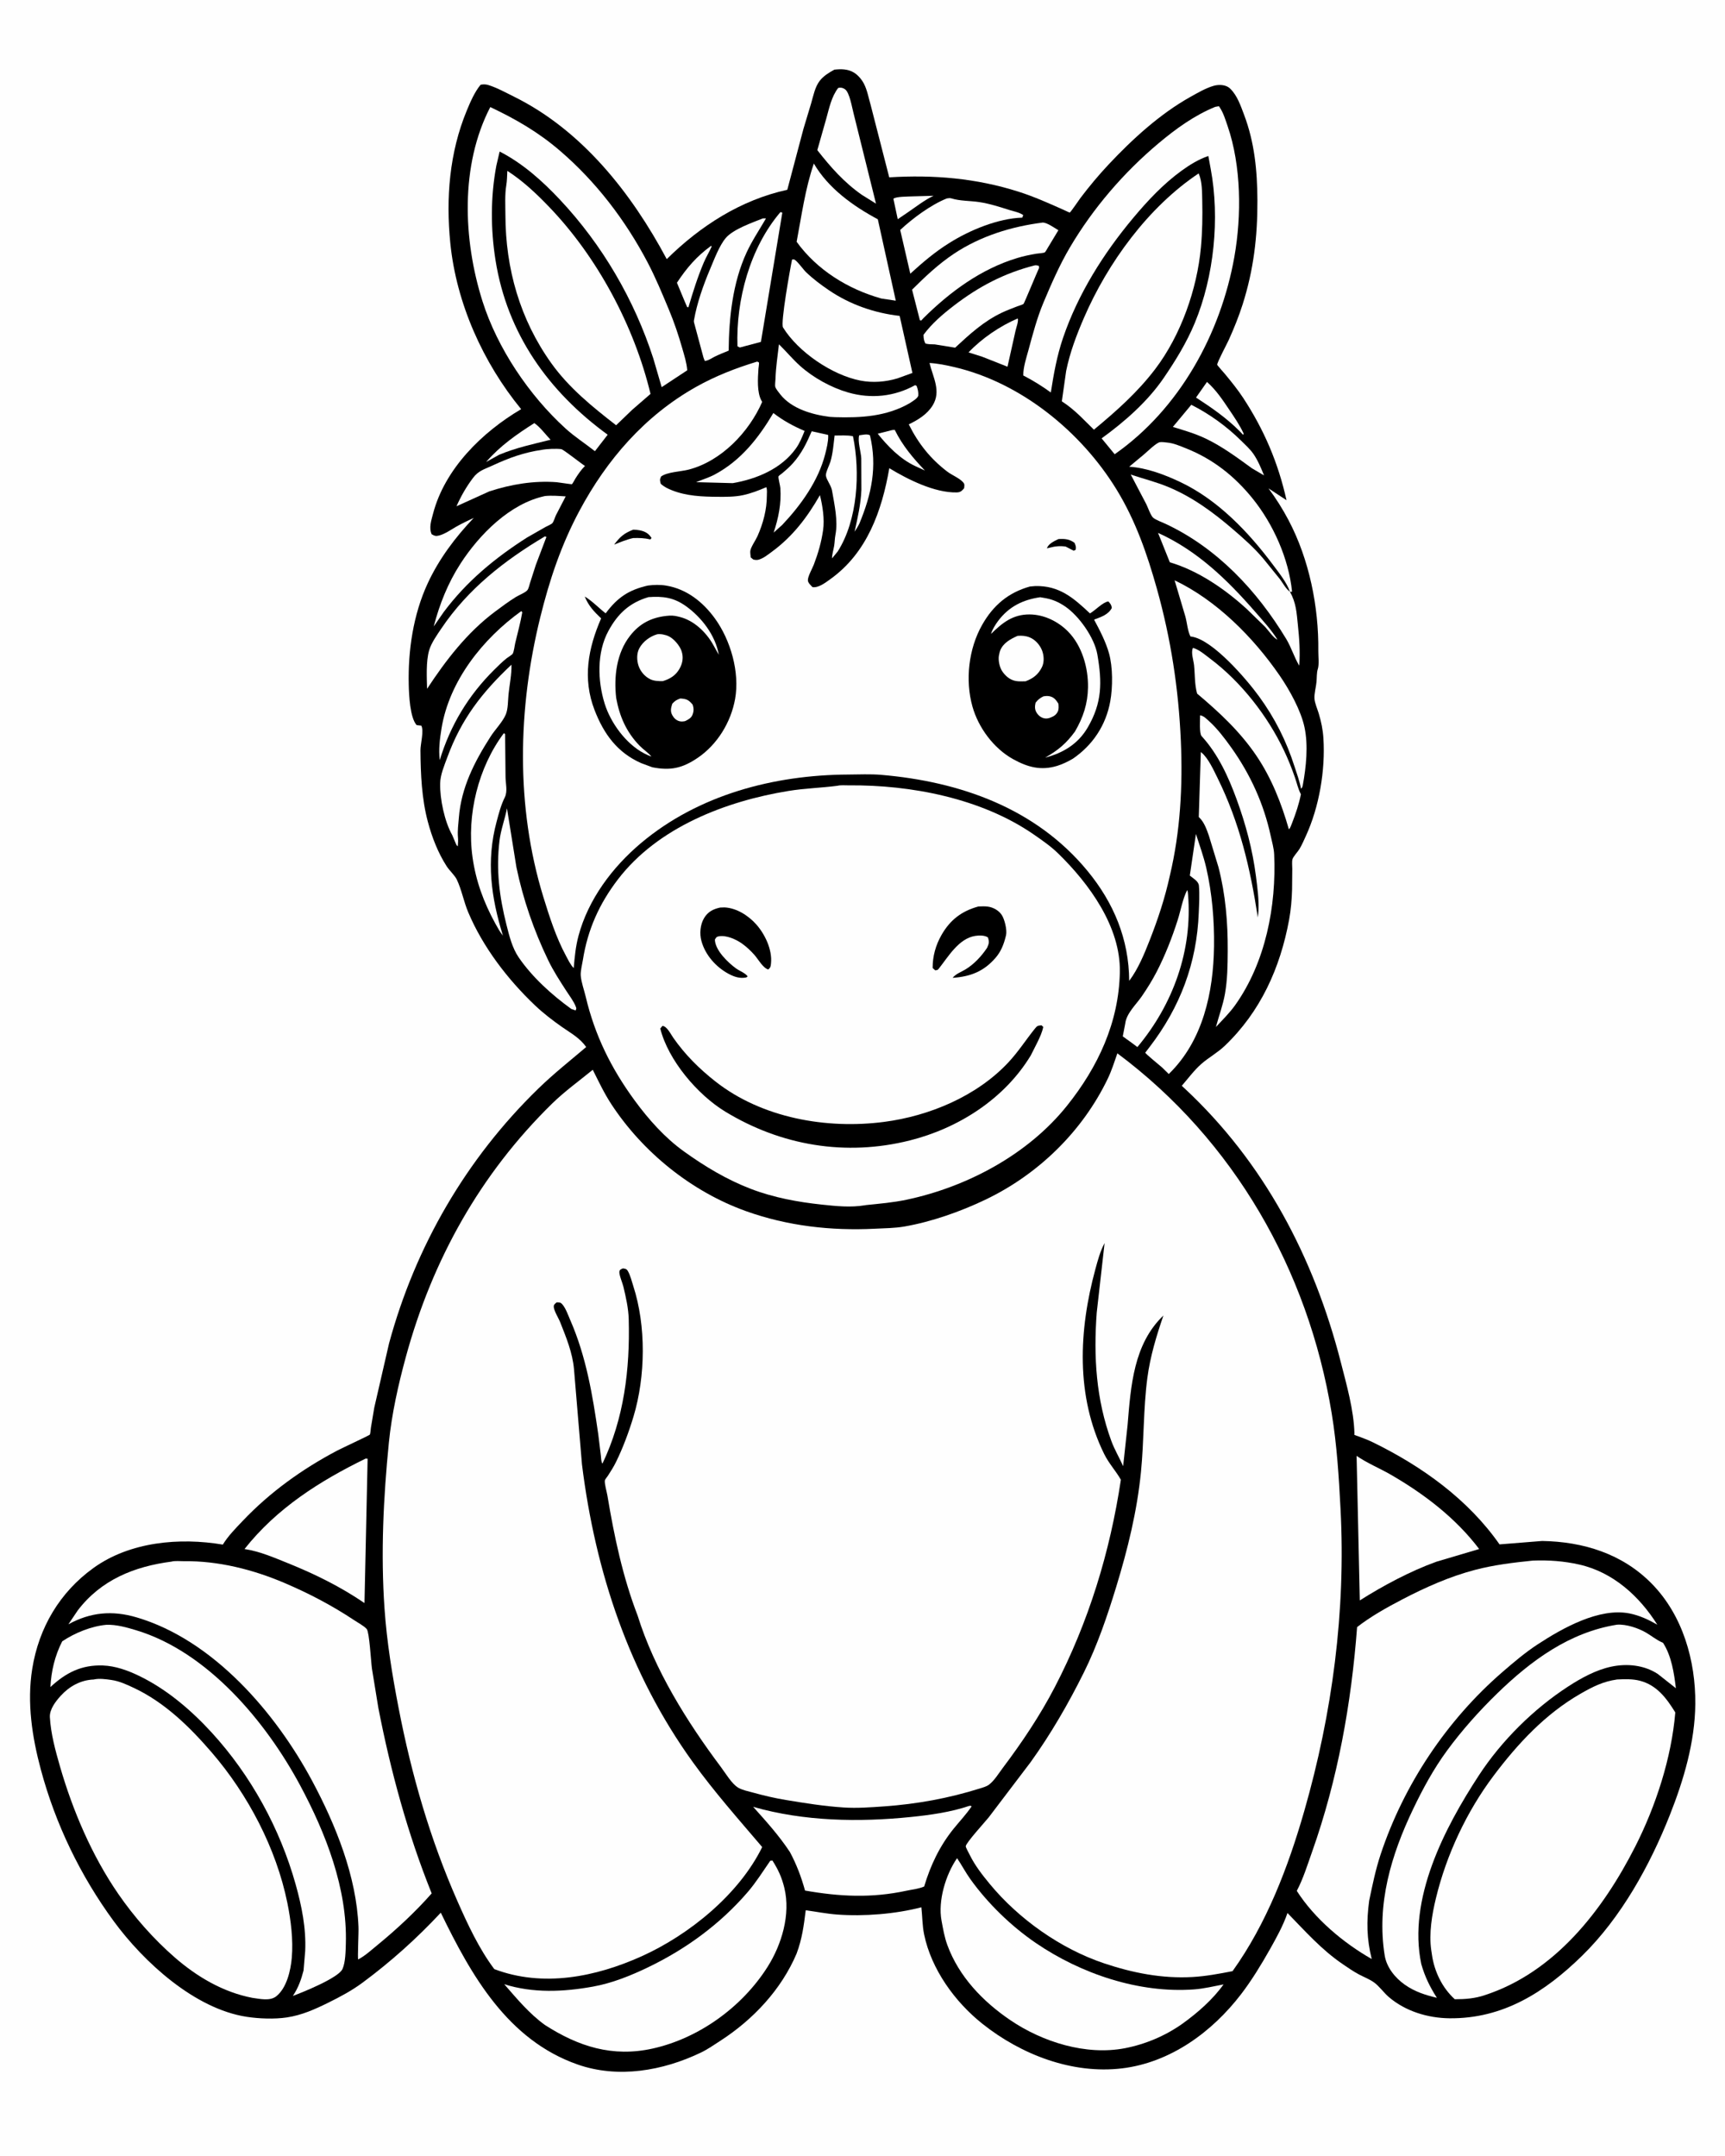 <svg version="1.1" xmlns="http://www.w3.org/2000/svg" style="display: block;" viewBox="0 0 1638 2048" width="1024" height="1280">
<path transform="translate(0,0)" fill="rgb(254,254,254)" d="M -0 -0 L 1638 0 L 1638 2048 L -0 2048 L -0 -0 z"/>
<path transform="translate(0,0)" fill="rgb(0,0,0)" d="M 792.273 66.159 C 798.775 65.464 805.234 65.459 811 69.026 C 814.915 71.447 818.469 75.754 820.535 79.874 C 823.515 85.812 824.818 93.103 826.688 99.485 L 844.396 168.453 C 886.455 165.877 926.891 169.255 967.188 182.078 C 981.805 186.729 995.87 193.036 1009.86 199.266 C 1010.45 199.53 1015.59 201.992 1015.82 201.928 C 1016.67 201.692 1024.87 189.576 1026.01 188.063 C 1034.36 177.034 1043.27 166.349 1052.73 156.266 C 1075.34 132.176 1101.6 108.125 1130.6 91.95 C 1137.31 88.207 1145.08 83.663 1152.5 81.529 C 1156.82 80.287 1162.58 80.301 1166.49 82.822 C 1167.19 83.278 1167.76 83.763 1168.37 84.353 C 1175.01 90.867 1178.2 100.516 1181.42 109.002 C 1191.4 135.371 1193.96 162.351 1194.08 190.299 C 1194.22 224.72 1190.52 256.199 1180.06 289.131 C 1176.41 300.605 1171.79 312.027 1166.83 322.998 C 1165.11 326.818 1155.81 344.131 1155.9 346.457 C 1155.92 347.02 1162.41 354.235 1163.24 355.243 C 1169.26 362.544 1175.37 370.044 1180.56 377.959 C 1200.5 408.401 1213.84 439.693 1221.72 475.152 L 1204.62 463.921 C 1211.88 473.688 1218 483.394 1223.68 494.168 C 1243.37 531.505 1252.4 576.527 1251.93 618.559 C 1251.88 623.137 1252.84 631.29 1251.45 635.501 C 1250.29 639.001 1250.56 643.886 1250.22 647.658 C 1249.77 652.714 1247.97 658.677 1248.28 663.635 C 1248.56 667.905 1251.1 673.648 1252.37 677.849 C 1254.72 685.687 1256.26 693.162 1256.77 701.34 C 1258.69 731.734 1252.8 766.54 1240.03 794.28 C 1238.15 798.379 1236.35 802.638 1234.01 806.5 C 1232.37 809.204 1228.12 813.628 1227.38 816.232 C 1226.71 818.598 1227.2 822.745 1227.19 825.256 L 1227 845 C 1226.74 854.526 1225.91 864.353 1224.18 873.719 C 1215.74 919.475 1197.04 961.033 1163.05 993.46 C 1156.09 1000.1 1147.95 1004.41 1140.89 1010.58 C 1134.18 1016.43 1128.1 1024.64 1122.25 1031.41 L 1124.75 1033.73 C 1200.41 1104.13 1247.83 1194.52 1273.3 1293.99 C 1278.78 1315.39 1285.67 1339.54 1286.23 1361.6 C 1286.25 1362.08 1285.97 1362.65 1286.26 1363.02 C 1286.36 1363.16 1289.43 1364.19 1289.84 1364.34 C 1294.56 1366.11 1299.29 1367.86 1303.81 1370.08 C 1350.37 1392.86 1394.11 1424.18 1424.05 1467.02 L 1464.5 1463.79 C 1503.61 1464.42 1540.79 1475.92 1568.72 1504.44 C 1598.11 1534.45 1610.36 1577.53 1609.99 1618.68 C 1609.67 1654.74 1598.98 1690.88 1585.78 1724.18 C 1566.89 1771.89 1539.63 1821.34 1502.65 1857.6 C 1467.19 1892.36 1427.39 1917.79 1376.37 1917.18 C 1355.89 1916.94 1334.66 1910.52 1318.87 1896.98 C 1313.95 1892.76 1309.95 1886.75 1304.74 1883.04 C 1300.46 1879.99 1295.07 1877.96 1290.43 1875.48 C 1285.14 1872.66 1280.13 1869.16 1275.18 1865.8 C 1254.97 1852.07 1239.53 1834.52 1222.65 1817.18 C 1218.55 1829.09 1212.21 1840.56 1206.04 1851.51 C 1197.86 1866.02 1188.74 1881.03 1178.6 1894.27 C 1151.05 1930.25 1111.46 1959.2 1065.61 1964.75 C 1018.2 1970.48 969.735 1951.7 933.007 1922.51 C 906.711 1901.6 884.353 1870.66 877.514 1837.47 C 875.775 1829.03 875.871 1820.31 874.916 1811.75 C 850.122 1818.2 820.391 1820.52 794.884 1818.64 C 785.026 1817.91 774.901 1815.92 765.082 1814.56 C 763.22 1829.32 761.669 1841.62 756.409 1855.73 C 741.857 1890.01 715.124 1918.39 684.197 1938.42 C 678.11 1942.36 671.934 1946.69 665.38 1949.83 C 629.309 1967.1 586.863 1974.55 548.406 1961.08 C 481.963 1937.81 447.382 1876.47 418.461 1816.87 C 395.661 1841.34 371.134 1863.34 344.242 1883.28 C 334.076 1890.82 323.066 1896.71 311.749 1902.3 C 298.989 1908.6 286.468 1914.25 272.266 1916.37 C 260.451 1918.14 245.917 1917.58 234.119 1915.79 C 184.726 1908.26 136.225 1863.74 107.744 1824.85 C 76.135 1781.68 52.565 1732.89 38.671 1681.23 C 30.29 1650.07 25.265 1617.42 30.429 1585.17 C 36.671 1546.18 56.533 1512.49 88.619 1489.4 C 123.347 1464.41 170.398 1460.34 211.454 1467.22 C 216.396 1459.05 223.734 1451.66 230.276 1444.76 C 256.244 1417.38 286.921 1395.4 320.235 1377.84 C 323.898 1375.91 350.694 1363.42 351.041 1362.78 C 351.699 1361.55 351.843 1357.69 352.084 1356.18 L 355.292 1337.08 L 369.342 1276.01 C 394.332 1183.91 442.682 1100.56 511.1 1034.06 C 525.53 1020.03 541.238 1007.57 556.572 994.578 C 550.329 985.782 542.206 981.584 533.558 975.523 C 524.887 969.446 515.834 962.502 508.154 955.215 C 482.077 930.47 458.493 899.744 444.479 866.484 C 440.3 856.564 438.245 845.102 433.702 835.594 C 431.675 831.352 426.742 827.066 424.048 822.874 C 415.821 810.075 410.113 795.368 406.192 780.681 C 400.327 758.714 399.322 735.412 399.149 712.753 C 399.102 706.684 402.674 694.095 399.932 689.287 L 395.5 688.784 C 389.164 681.641 388.249 660.055 388.025 650.564 C 387.254 617.955 392.267 583.811 406.083 554 C 416.782 530.913 432.318 510.276 449.783 491.934 C 444.145 494.605 438.459 497.237 433.05 500.351 C 428.01 503.253 422.542 507.188 416.909 508.675 C 413.737 509.513 412.555 509.034 409.81 507.5 C 407.018 501.388 409.447 494.361 411.1 488 C 422.21 445.243 457.926 410.342 494.795 388.668 C 458.525 344.445 433.228 288.036 427.497 230.918 C 423.217 188.269 426.652 144.833 443.137 105.029 C 446.581 96.714 450.555 87.45 456.275 80.5 C 458.825 80.011 461.09 79.996 463.604 80.769 C 471.757 83.276 480.317 88.021 488 91.82 C 552.793 123.86 599.704 183.645 633.067 246.142 C 664.977 214.677 703.325 189.938 747.57 180.286 L 762.895 122.5 L 770.239 98.095 C 772.22 91.189 773.935 82.332 778.471 76.647 C 782.223 71.944 787.09 69.035 792.273 66.159 z"/>
<path transform="translate(0,0)" fill="rgb(254,254,254)" d="M 866.478 186.544 L 886.556 185.978 C 877.876 189.945 869.515 196.681 861.559 202.043 L 852.473 208.218 L 848.349 188.843 C 850.541 186.584 862.805 186.754 866.478 186.544 z"/>
<path transform="translate(0,0)" fill="rgb(254,254,254)" d="M 847.321 408.5 L 849.628 408.359 C 857.124 423.501 866.815 434.855 878.297 447.004 L 868.635 442.517 C 854.568 435.829 843.061 423.959 833.447 411.985 L 847.321 408.5 z"/>
<path transform="translate(0,0)" fill="rgb(254,254,254)" d="M 1146.2 362.798 C 1154.75 370.375 1160.94 379.656 1167.27 389.078 C 1172.15 396.347 1177.45 404.007 1181.06 412 L 1180.5 413.034 L 1177.36 409.735 C 1164.88 397.144 1150.6 387.243 1135.78 377.644 L 1146.2 362.798 z"/>
<path transform="translate(0,0)" fill="rgb(254,254,254)" d="M 507.307 401.897 C 512.82 405.714 518.041 412.79 522.726 417.738 C 505.859 421.906 490.036 425.259 473.886 431.98 L 461.49 438.862 C 474.968 423.415 490.179 412.811 507.307 401.897 z"/>
<path transform="translate(0,0)" fill="rgb(254,254,254)" d="M 675.219 233.5 L 675.702 234.225 C 673.419 239.414 670.423 244.225 668.211 249.46 C 662.353 263.32 657.927 277.418 653.683 291.837 L 652.5 291.775 L 649.681 285.253 L 642.75 268.569 C 652.104 254.417 661.427 243.514 675.219 233.5 z"/>
<path transform="translate(0,0)" fill="rgb(254,254,254)" d="M 815.861 413.5 C 819.048 413.161 823.313 411.888 826.073 413.5 C 833.196 443.227 827.568 469.524 816.115 497.165 C 814.852 499.958 813.122 502.498 811.485 505.084 C 814.371 491.983 817.411 478.82 817.942 465.364 L 817.835 435.439 C 817.515 429.064 814.23 419.31 815.861 413.5 z"/>
<path transform="translate(0,0)" fill="rgb(254,254,254)" d="M 966.478 302.5 C 967.301 305.079 965.084 311.043 964.412 313.906 L 956.715 348.357 L 932.723 338.872 L 919.707 334.748 C 932.214 321.53 949.705 309.591 966.478 302.5 z"/>
<path transform="translate(0,0)" fill="rgb(254,254,254)" d="M 1099.7 506.194 C 1136.8 522.972 1164.99 550.254 1191.5 580.634 C 1198.92 589.147 1207.04 597.911 1213.06 607.5 C 1209.86 606.686 1203.95 598.169 1201.45 595.506 L 1183.97 578.5 C 1163.34 559.618 1137.81 542.055 1110.9 534.129 L 1099.7 506.194 z"/>
<path transform="translate(0,0)" fill="rgb(254,254,254)" d="M 1131.3 384.494 C 1148.63 393.292 1164.88 404.992 1178.66 418.649 C 1182.54 422.494 1187.1 426.597 1190.21 431.07 C 1194.48 437.211 1197.58 444.685 1200.38 451.595 L 1188.93 444.877 C 1174.79 434.612 1160.75 424.149 1144.92 416.59 C 1134.96 411.834 1124.3 408.748 1113.76 405.548 L 1131.3 384.494 z"/>
<path transform="translate(0,0)" fill="rgb(254,254,254)" d="M 770.754 409.67 L 786.346 413.137 L 786.416 414.027 C 786.539 419.638 784.905 426.094 783.526 431.5 C 777.079 456.757 760.533 479.806 742.822 498.541 L 734.628 505.915 C 739.225 491.904 742.013 478.351 740.97 463.5 C 740.816 461.313 738.742 453.648 739.222 452.485 C 739.478 451.862 742.153 450.056 742.811 449.502 C 746.322 446.548 749.728 443.567 752.8 440.146 C 761.085 430.92 765.924 420.913 770.754 409.67 z"/>
<path transform="translate(0,0)" fill="rgb(254,254,254)" d="M 792.499 413.718 C 798.002 413.778 804.637 413.176 809.956 414.386 C 817.014 448.597 814.451 493.989 795.458 523.856 L 790.053 530.405 C 790.054 526.627 791.423 522.343 792.066 518.554 C 792.657 515.074 792.625 511.451 793.295 508.02 C 795.897 494.688 792.314 479.19 790.059 466 C 789.192 460.925 784.765 455.956 784.234 451.78 C 783.873 448.953 787.646 441.547 788.53 438.559 C 790.874 430.642 791.509 421.908 792.499 413.718 z"/>
<path transform="translate(0,0)" fill="rgb(254,254,254)" d="M 741.034 201.5 C 741.965 201.628 741.346 201.511 742.84 202.047 L 722.517 324.75 L 702.5 330.097 L 700.245 328.962 C 698.737 284.95 712.092 235.42 741.034 201.5 z"/>
<path transform="translate(0,0)" fill="rgb(254,254,254)" d="M 494.91 580.5 L 495.852 581.625 C 494.191 591.386 491.462 601.11 489.184 610.75 C 488.545 613.455 488.047 618.665 486.765 620.981 C 486.189 622.02 482.261 624.316 481.156 625.196 C 476.927 628.562 473.101 632.363 469.266 636.163 C 444.677 660.523 427.533 688.954 417.47 722.027 C 416.257 711.848 417.524 701.99 419.152 691.967 C 426.498 646.751 458.388 606.718 494.91 580.5 z"/>
<path transform="translate(0,0)" fill="rgb(254,254,254)" d="M 734.336 392.336 C 743.466 399.465 753.401 404.806 764.001 409.365 C 761.684 415.139 759.423 420.837 755.792 425.931 C 742.01 445.266 718.568 455.004 695.796 458.948 L 660.936 458.011 C 666.863 455.564 673.07 453.728 678.725 450.699 C 703.565 437.392 720.265 416.047 734.336 392.336 z"/>
<path transform="translate(0,0)" fill="rgb(254,254,254)" d="M 1127.38 845.5 C 1128 846.617 1128.08 848.318 1128.19 849.582 C 1132.65 902.671 1113.94 954.191 1080.08 994.617 L 1074.47 990.411 L 1066.21 984.459 L 1068.56 972.239 C 1069.68 962.552 1078.92 954.208 1084.34 946.302 C 1089.37 938.96 1094.15 931.318 1098.24 923.415 C 1106.42 907.627 1113.01 890.745 1118.41 873.81 C 1121.31 864.687 1123.04 853.949 1127.38 845.5 z"/>
<path transform="translate(0,0)" fill="rgb(254,254,254)" d="M 514.413 427.314 C 518.935 426.4 528.3 425.999 532.835 426.638 C 535.004 426.944 551.591 440.254 555.418 442.614 C 551.768 446.277 549.078 450.174 546.338 454.523 C 545.668 455.585 543.698 459.498 542.941 459.974 C 542.679 460.139 530.002 458.158 528.448 458.043 C 506.656 456.437 485.26 460.042 464.566 466.757 L 433.368 480.906 C 437.705 471.154 442.548 462.697 448.925 454.155 C 454.276 446.987 459.642 445.902 467.454 442.265 C 483.019 435.019 497.32 429.813 514.413 427.314 z"/>
<path transform="translate(0,0)" fill="rgb(254,254,254)" d="M 795.952 83.5 C 798.395 82.978 800.187 83.305 802.307 84.738 C 806.783 87.765 809.02 102.169 810.554 107.822 L 831.826 193.462 L 818.265 185.003 C 801.405 173.178 788.71 158.743 776.084 142.627 L 784.616 112.559 C 787.335 102.78 789.593 91.647 795.952 83.5 z"/>
<path transform="translate(0,0)" fill="rgb(254,254,254)" d="M 478.324 696.5 L 479.539 697.292 L 479.963 738.192 C 480.055 744.298 482.047 751.805 479.268 757.375 C 475.613 764.7 473.615 772.547 471.5 780.417 C 461.448 817.824 466.237 852.318 477.473 888.762 C 474.51 885.176 472.387 881.042 470.107 877.004 C 459.18 856.982 451.785 836.973 448.596 814.274 C 442.946 774.056 453.984 729.042 478.324 696.5 z"/>
<path transform="translate(0,0)" fill="rgb(254,254,254)" d="M 982.378 252.133 C 983.934 251.829 984.932 252.099 986.449 252.5 L 986.717 254.5 C 984.894 258.333 972.519 288.266 971.974 288.671 C 970.75 289.58 967.591 290.365 966.076 290.961 C 961.063 292.932 955.986 294.814 951.122 297.135 C 933.998 305.308 920.743 317.516 906.978 330.275 L 887.645 327.138 C 884.621 327.069 881.656 327.126 878.719 326.311 C 877.205 323.373 877.035 321.28 876.957 318 C 885.093 307.075 895.253 298.425 905.995 290.179 C 929.518 272.124 953.601 259.489 982.378 252.133 z"/>
<path transform="translate(0,0)" fill="rgb(254,254,254)" d="M 517.479 471.176 C 524.013 470.535 530.571 471.127 537.105 471.527 L 527.815 489.418 C 526.974 491.193 525.68 495.613 524.446 496.923 C 523.222 498.222 519.504 499.689 517.857 500.614 L 500.452 510.565 C 469.961 529.943 442.855 552.405 421.183 581.469 L 411.734 595.076 C 417.346 573.753 425.181 553.922 437.206 535.344 C 455.174 507.583 484.222 478.229 517.479 471.176 z"/>
<path transform="translate(0,0)" fill="rgb(254,254,254)" d="M 899.088 188.5 C 900.613 188.313 901.968 187.987 903.453 188.462 C 911.314 190.976 921.641 190.7 929.989 191.976 C 939.96 193.5 949.182 196.553 958.771 199.555 C 962.912 200.851 968.167 201.794 971.66 204.31 L 970.744 206.736 C 947.762 207.425 920.621 218.692 901.419 230.838 C 887.997 239.157 876.043 249.359 864.399 259.968 L 854.81 218.435 C 866.822 207.269 883.844 194.613 899.088 188.5 z"/>
<path transform="translate(0,0)" fill="rgb(254,254,254)" d="M 481.327 767.838 L 490.273 823.674 C 496.633 854.338 506.864 883.907 520.447 912.086 C 525.445 922.455 531.423 931.525 537.63 941.18 C 540.678 945.92 544.681 951.021 546.706 956.283 C 547.416 958.128 547.285 958.051 546.5 959.86 L 542.457 958.438 C 523.927 945.044 505.625 928.559 492.587 909.647 C 486.355 900.607 483.52 889.107 480.857 878.56 C 474.04 851.557 470.877 826.315 474.231 798.5 C 475.462 788.287 479.373 778.019 481.327 767.838 z"/>
<path transform="translate(0,0)" fill="rgb(254,254,254)" d="M 739.639 327.053 C 746.508 333.753 752.653 341.232 759.811 347.644 C 772.283 358.817 789.334 368.224 805.428 372.841 C 827.136 379.069 849.265 376.76 869 365.864 L 870.36 366.5 C 871.625 369.905 872.203 372.36 871.963 376 C 870.763 378.921 866.55 381.105 863.999 382.899 C 841.888 395.684 817.693 396.988 792.951 396.277 L 788 396.002 C 771.31 393.883 751.706 388.359 740.869 374.577 C 739.574 372.929 736.729 369.455 736.168 367.499 C 735.682 365.807 736.313 361.776 736.365 359.888 C 736.669 348.861 738.421 338.013 739.639 327.053 z"/>
<path transform="translate(0,0)" fill="rgb(254,254,254)" d="M 724.233 207.5 C 725.319 207.379 726.248 207.429 727.334 207.5 C 721.126 218.171 714.017 228.765 708.86 239.957 C 695.664 268.592 692.155 301.931 691.882 333.069 C 687.455 334.9 682.925 336.665 678.629 338.788 C 675.724 340.224 672.444 342.675 669.167 342.847 L 667.95 339.616 L 659.393 307.816 C 659.056 306.61 658.692 305.62 658.913 304.339 C 661.76 287.84 667.897 270.572 674.393 255.25 C 678.138 246.417 683.02 233.287 689.12 226.087 C 696.243 217.679 714.182 211.575 724.233 207.5 z"/>
<path transform="translate(0,0)" fill="rgb(254,254,254)" d="M 485.574 631.397 C 485.891 640.392 483.708 650.487 482.801 659.5 C 482.213 665.351 482.458 673.422 480.151 678.815 C 477.156 685.817 469.972 693.089 465.756 699.675 C 450.374 723.702 437.852 748.06 435.601 776.935 C 435.138 782.873 434.248 789.038 434.749 795 C 435.014 798.161 434.913 800.738 434.608 803.885 C 433.372 802.801 433.608 803.249 432.991 801.918 L 429.326 793.27 C 422.036 780.435 417.545 758.943 417.845 744.241 C 418.016 735.901 421.774 727.243 424.636 719.434 C 438.016 682.922 457.571 657.816 485.574 631.397 z"/>
<path transform="translate(0,0)" fill="rgb(254,254,254)" d="M 517.404 509.5 L 518.789 510.047 L 508.714 536.621 L 503.162 553.909 C 502.578 555.781 501.866 559.332 500.573 560.745 C 498.333 563.195 492.921 565.16 490 566.959 C 483.117 571.197 476.346 576.24 469.857 581.096 C 443.532 600.798 423.316 627.066 405.439 654.306 C 405.155 643.466 404.356 628.261 407.373 617.832 C 409.433 610.712 414.969 603.006 419.085 596.883 C 444.174 559.552 479.015 532.265 517.404 509.5 z"/>
<path transform="translate(0,0)" fill="rgb(254,254,254)" d="M 990.421 211.386 C 994.926 211.781 1001.05 216.363 1005.06 218.681 L 994.776 235.73 C 994.233 236.556 992.847 239.286 992.128 239.726 C 990.969 240.437 985.876 240.701 984.229 240.978 C 978.077 242.009 971.978 243.274 966 245.083 C 931.539 255.511 902.084 277.188 876.832 302.253 L 874.772 304.5 L 873.5 304.209 L 866.08 275.174 C 878.454 262.822 891.13 250.867 905.73 241.119 C 930.977 224.26 960.48 215.136 990.421 211.386 z"/>
<path transform="translate(0,0)" fill="rgb(254,254,254)" d="M 1135.69 792.214 C 1139.08 802.783 1143.02 813.589 1145.5 824.38 C 1151.02 848.348 1153.25 874.423 1152.89 899 C 1152.25 942.698 1142.4 988.614 1109.9 1020.22 L 1103.43 1013.89 C 1101.43 1012.06 1087.77 1001.1 1087.58 999.914 C 1087.58 999.885 1091.32 995.033 1091.64 994.612 C 1120.7 956.718 1136.56 914.913 1138.38 867 C 1138.71 858.438 1139.28 849.832 1138.53 841.28 C 1138.16 837.09 1133.07 834.393 1129.88 831.714 L 1135.69 792.214 z"/>
<path transform="translate(0,0)" fill="rgb(254,254,254)" d="M 1132.83 615.5 L 1133.9 615.717 C 1139.29 617.556 1144.88 622.414 1149.42 625.828 C 1178.62 647.812 1203.73 679.994 1219.39 713.035 C 1223.3 721.287 1226.74 729.868 1229.72 738.5 C 1231.49 743.606 1232.58 748.774 1234.97 753.647 L 1235.4 754.476 C 1233.53 763.901 1230.53 772.748 1227.05 781.687 C 1226.37 783.205 1225.3 787.017 1223.94 787.714 C 1216.94 763.175 1207.53 739.197 1193.13 717.893 C 1177.59 694.892 1157.9 676.628 1136.82 658.862 C 1134.34 650.026 1134.85 641.043 1133.92 632 C 1133.42 627.182 1130.75 619.791 1132.83 615.5 z"/>
<path transform="translate(0,0)" fill="rgb(254,254,254)" d="M 1086.15 431.824 C 1089.33 429.184 1097.93 420.619 1101.5 420.023 C 1103.41 419.703 1106.47 420.204 1108.44 420.389 C 1114.52 420.96 1120.46 423.576 1126.1 425.813 C 1151.7 435.97 1172.14 452.079 1189.36 473.337 C 1209.14 497.754 1223.84 530.705 1226.99 562 C 1225.56 562.258 1226.23 562.274 1224.97 562.045 C 1221.84 553.187 1214.77 544.425 1209.19 536.927 C 1185.92 505.688 1156.7 474.933 1121 457.983 C 1106.1 450.908 1088.9 444.374 1072.3 443.349 L 1086.15 431.824 z"/>
<path transform="translate(0,0)" fill="rgb(254,254,254)" d="M 1115.43 551.234 C 1155.38 570.303 1190.29 605.49 1215.15 641.617 C 1224.48 655.164 1235.39 674.75 1238.82 690.873 C 1242.5 708.164 1240.38 728.623 1237.2 745.771 C 1236.79 747.566 1236.78 747.926 1235.5 749.21 C 1234.15 741.905 1231.59 735.13 1229.32 728.072 C 1221.53 703.749 1210.71 682.219 1195.61 661.482 C 1183.69 645.108 1151.61 607.61 1131.51 604.725 L 1130.5 604.596 C 1127.84 599.592 1127.23 591.347 1125.68 585.71 L 1115.43 551.234 z"/>
<path transform="translate(0,0)" fill="rgb(254,254,254)" d="M 1106.75 497.562 C 1103.42 495.982 1097.91 494.095 1095.14 491.849 C 1092.8 489.95 1090.03 481.958 1088.58 478.992 L 1073.8 450.811 C 1085.67 454.76 1098.24 457.902 1109.76 462.732 C 1132.5 472.269 1152.24 486.749 1170.82 502.753 C 1181.09 511.593 1190.94 520.297 1199.7 530.671 L 1215.52 550.195 C 1218.1 553.63 1221.35 559.761 1224.97 562.045 C 1230.86 572.712 1231.3 581.707 1232.51 593.5 C 1233.92 607.168 1234.77 618.543 1233.84 632.316 C 1228.96 624.341 1226.35 615.083 1221.48 607.003 C 1193.82 561.167 1155.76 520.469 1106.75 497.562 z"/>
<path transform="translate(0,0)" fill="rgb(254,254,254)" d="M 772.786 155.358 C 786.536 178.889 810.04 195.706 833.549 208.306 L 850.616 285.621 L 836.943 283.583 C 805.375 274.755 775.727 256.457 756.438 229.672 C 761.192 204.706 764.503 179.485 772.786 155.358 z"/>
<path transform="translate(0,0)" fill="rgb(254,254,254)" d="M 1288.29 1382.93 C 1298.41 1389.94 1310 1394.6 1320.66 1400.75 C 1352.37 1419.06 1382.47 1441.99 1404.71 1471.43 L 1364.06 1483.49 C 1339.35 1492.41 1313.51 1506.2 1291.33 1520.26 L 1288.29 1382.93 z"/>
<path transform="translate(0,0)" fill="rgb(254,254,254)" d="M 752.12 246.5 C 752.822 246.509 753.589 246.233 754.228 246.527 C 756.891 247.755 762.749 255.982 765.282 258.44 C 771.816 264.782 779.559 270.572 787.094 275.686 C 807.157 289.3 830.282 297.335 854.296 300.089 L 866.412 354.274 L 852.248 359.404 C 840.913 362.827 828.636 363.786 816.964 361.513 C 790.254 356.31 758 334.513 743.504 311.035 C 741.017 307.007 750.333 254.748 752.12 246.5 z"/>
<path transform="translate(0,0)" fill="rgb(254,254,254)" d="M 347.114 1385.5 L 348.965 1385.69 L 345.984 1522.77 C 323.351 1507.28 298.865 1495.22 273.5 1484.98 C 260.204 1479.61 246.289 1473.56 232.034 1471.44 C 262.589 1432.76 303.376 1406.86 347.114 1385.5 z"/>
<path transform="translate(0,0)" fill="rgb(254,254,254)" d="M 1139.64 679.5 C 1142.88 679.884 1145.75 682.847 1148.09 684.963 C 1156.08 692.175 1163.05 701.406 1169.3 710.178 C 1187.33 735.485 1200.16 763.57 1206.69 793.928 C 1207.91 799.602 1209.74 805.725 1210 811.5 C 1212.19 860.483 1201.85 914.229 1172.91 954.847 C 1167.62 962.259 1160.86 968.901 1154.67 975.561 C 1157.54 964.831 1161.29 955.139 1163.26 944.045 C 1165.64 930.709 1165.82 916.773 1165.89 903.25 C 1166.03 876.346 1163.86 849.898 1157.12 823.779 L 1148.01 793.875 C 1145.88 787.898 1143.64 781.236 1139.01 776.687 L 1138.4 776.119 L 1140.34 714.407 L 1140.89 714.786 C 1147.3 720.031 1152.44 731.376 1156.11 738.804 C 1177.27 781.605 1187.28 824.594 1194.49 871.554 L 1195.07 865.341 C 1195.6 854.292 1194.11 843.439 1192.72 832.518 C 1189.47 807.042 1183.06 783.121 1174.26 759.031 C 1166.5 737.777 1156.56 716.134 1141.11 699.29 C 1138.71 696.68 1139.69 683.646 1139.64 679.5 z"/>
<path transform="translate(0,0)" fill="rgb(254,254,254)" d="M 920.165 1715.5 C 921.924 1715.24 921.089 1715.12 922.675 1715.8 C 917.593 1723.46 911.106 1730.18 905.36 1737.34 C 892.191 1753.75 883.56 1771.94 877.573 1792.02 C 872.675 1794.17 866.039 1794.88 860.778 1796.01 C 827.784 1803.13 797.393 1801.66 764.412 1795.85 C 760.86 1782.98 756.386 1771.09 750.071 1759.3 C 739.781 1743.67 727.594 1730.22 715.162 1716.33 C 763.341 1730.16 815.56 1731.02 865 1725.97 C 883.22 1724.11 902.786 1721.39 920.165 1715.5 z"/>
<path transform="translate(0,0)" fill="rgb(254,254,254)" d="M 481.661 162.31 C 496.503 171.903 508.86 183.571 521.09 196.264 C 567.068 243.985 602.199 309.697 617.655 374.17 L 600.233 389.29 L 584.983 403.958 C 562.586 386.594 540.233 368.475 523.59 345.255 C 493.651 303.484 479.988 255.263 479.836 204.308 C 479.809 195.128 479.166 184.952 480.687 175.925 C 481.427 171.532 481.416 166.767 481.661 162.31 z"/>
<path transform="translate(0,0)" fill="rgb(254,254,254)" d="M 1138.29 164.723 C 1141.68 172.541 1141.5 182.315 1141.69 190.72 C 1142.02 205.538 1141.79 220.208 1140.43 234.97 C 1136.77 274.765 1121.39 318.435 1097.07 350.5 C 1080.26 372.657 1060.08 390.51 1038.81 408.157 L 1025.5 395.044 C 1020.04 389.856 1014.67 385.311 1008.33 381.247 L 1012.42 352.404 C 1016 334.782 1022.22 318.373 1029.33 301.92 C 1051.92 249.625 1090.46 196.588 1138.29 164.723 z"/>
<path transform="translate(0,0)" fill="rgb(254,254,254)" d="M 1154.05 101.5 L 1157.5 100.906 L 1158.24 101.945 C 1161.74 107.109 1163.77 113.879 1165.79 119.763 C 1178.78 157.583 1179.13 204.802 1172.2 243.961 C 1159.25 317.028 1120.06 388.442 1058.51 431.49 L 1046.11 416.404 C 1067.91 400.65 1089.78 381.437 1105.04 359.099 C 1116.34 342.567 1126.88 325.394 1134.57 306.855 C 1152.97 262.477 1158.47 207.371 1149.73 160.427 L 1147.47 148.177 C 1138.26 151.336 1130.03 156.392 1122.15 162.088 C 1104.65 174.745 1089.7 190.782 1075.91 207.272 C 1047.79 240.899 1023.65 279.328 1009.45 321.011 C 1003.66 338.013 1000.63 355.124 997.875 372.808 C 989.35 366.653 981.052 361.485 971.712 356.669 C 971.597 348.885 974.585 340.09 976.608 332.607 C 980.667 317.589 984.827 301.855 990.84 287.507 C 998.257 269.808 1006.28 251.487 1016.02 234.986 C 1038.07 197.66 1067.1 163.897 1100.29 136.036 C 1116.57 122.37 1134.23 109.568 1154.05 101.5 z"/>
<path transform="translate(0,0)" fill="rgb(254,254,254)" d="M 465.468 101.712 C 489.819 113.238 511.036 125.504 531.653 143.197 C 565.953 172.631 593.845 209.222 614.855 249.195 C 622.5 263.74 628.789 279.016 635.127 294.163 C 640.214 306.321 644.209 318.286 647.833 330.937 C 649.804 337.818 651.982 344.58 652.535 351.755 L 628.26 367.757 L 620.29 340.442 C 602.287 284.725 571.865 232.588 531.821 189.878 C 515.079 172.021 496.249 155.128 474.36 143.952 L 471.237 157.334 C 465.693 186.93 465.732 217.397 470.427 247.089 C 481.47 316.926 520.801 372.069 576.974 412.933 L 564.853 428.594 C 555.568 421.307 545.61 414.908 536.855 406.946 C 502.279 375.502 472.076 330.58 457.997 285.928 C 439.666 227.797 436.757 157.083 465.468 101.712 z"/>
<path transform="translate(0,0)" fill="rgb(254,254,254)" d="M 1535.66 1543.3 C 1544.44 1542.68 1555.99 1546.57 1563.5 1551.01 C 1568.57 1554 1573.04 1557.77 1578.49 1560.13 L 1579.3 1560.47 C 1587.37 1572.89 1589.81 1589.16 1591.55 1603.67 L 1574.38 1590.12 C 1561.42 1581.62 1545.14 1579.98 1530.11 1583.19 C 1515.63 1586.28 1501.78 1593.89 1489.43 1601.88 C 1456.58 1623.15 1425.98 1653.48 1404.54 1686.27 C 1371.64 1736.59 1336.77 1803.77 1349.73 1865.7 C 1353.23 1877.87 1357.77 1887.09 1364.54 1897.73 C 1353.33 1895.03 1343.55 1891.96 1334.03 1885.24 C 1324.81 1878.73 1316.79 1868.79 1314.98 1857.5 C 1307.15 1808.68 1321.07 1762.11 1341.98 1718.44 C 1351.21 1699.16 1361.38 1680.4 1374.03 1663.12 C 1388.31 1643.62 1404.68 1625.3 1421.99 1608.47 C 1453.97 1577.4 1490.6 1550.44 1535.66 1543.3 z"/>
<path transform="translate(0,0)" fill="rgb(254,254,254)" d="M 731.426 1767.5 L 733.412 1767.29 C 738.929 1775.89 742.402 1783.47 744.8 1793.43 C 750.842 1818.53 742.292 1847.06 728.838 1868.34 C 704.761 1906.41 663.681 1936.19 619.621 1945.95 C 581.59 1954.39 549.194 1944.03 517.381 1923.55 C 502.591 1912.93 490.634 1898.49 478.737 1884.83 C 506.147 1893.46 534.918 1892.16 563 1887.1 C 581.244 1883.82 598.733 1876.73 615.354 1868.74 C 651.343 1851.43 683.853 1827.69 709.995 1797.27 C 717.87 1788.11 724.556 1777.45 731.426 1767.5 z"/>
<path transform="translate(0,0)" fill="rgb(254,254,254)" d="M 908.82 1765.1 C 913.298 1771.68 916.954 1778.79 921.617 1785.26 C 938.14 1808.22 960.101 1829.57 983.475 1845.56 C 1026.44 1874.94 1081.59 1893.62 1133.94 1889.75 C 1143.41 1889.05 1152.61 1886.78 1161.92 1885 C 1151.7 1899.37 1137.3 1911.92 1123.05 1922.21 C 1106.83 1933.76 1087.78 1941.84 1068.26 1945.61 C 1031.26 1952.75 989.933 1939.72 959.285 1918.89 C 933.311 1901.24 910.576 1877.59 899.602 1847.66 C 896.828 1840.09 895.526 1832.28 894.052 1824.39 C 890.528 1805.53 898.06 1780.66 908.82 1765.1 z"/>
<path transform="translate(0,0)" fill="rgb(254,254,254)" d="M 100.803 1543.42 C 110.124 1543.05 120.146 1545.87 129.048 1548.56 C 197.113 1569.1 252.529 1635.57 284.976 1696.13 C 309.281 1741.49 329.813 1794 328.273 1846.24 C 328.064 1853.35 327.991 1863.82 325.112 1870.34 C 321.404 1878.75 287.164 1892.57 277.946 1895.95 C 283.112 1888.25 285.8 1880.65 288.115 1871.77 L 289.67 1853.3 C 290.641 1831.73 286.383 1810.63 280.588 1789.94 C 265.758 1736.99 238.153 1686.51 200.972 1645.88 C 181.35 1624.44 158.129 1604.58 131.829 1591.89 C 121.186 1586.75 109.461 1582.48 97.531 1582.06 C 77.072 1581.35 62.405 1588.93 47.675 1602.54 C 48.467 1587.26 51.923 1572.76 58.883 1559.12 C 70.864 1551.1 86.498 1544.72 100.803 1543.42 z"/>
<path transform="translate(0,0)" fill="rgb(254,254,254)" d="M 162.715 1483.38 C 165.656 1482.47 171.306 1483.03 174.537 1482.99 C 207.009 1482.56 240.027 1490.9 269.766 1503.57 C 293.23 1513.56 315.19 1525.07 336.442 1539.19 C 339.592 1541.28 345.954 1544.77 348.161 1547.51 C 350.644 1550.58 352.149 1578.27 353.064 1585 L 359.137 1622.26 C 370.793 1682.21 386.962 1741.87 409.807 1798.55 C 394.699 1815.77 376.48 1832.72 358.746 1847.23 C 352.835 1852.06 346.766 1857.73 340.007 1861.3 C 339.311 1860.04 340.578 1834.87 340.281 1830.25 C 338.389 1782.36 318.692 1733.57 296.335 1691.78 C 261.656 1626.97 202.374 1557.81 129.496 1536.34 C 106.503 1529.56 85.694 1531.42 64.778 1542.93 L 73.542 1529.89 C 95.718 1500.69 127.375 1487.98 162.715 1483.38 z"/>
<path transform="translate(0,0)" fill="rgb(254,254,254)" d="M 1455.71 1482.42 C 1470.7 1481.84 1485.19 1482.87 1499.87 1486.2 C 1531.95 1493.48 1556.86 1516.22 1573.92 1543.32 C 1565.57 1538.55 1557.01 1534.5 1547.5 1532.62 C 1518.72 1526.92 1483.83 1546.58 1460.46 1561.87 C 1448.32 1569.81 1437.58 1578.94 1426.64 1588.42 C 1373.94 1634.1 1333.17 1695.16 1311.16 1761.37 C 1306.36 1775.83 1303.32 1790.71 1300.22 1805.6 C 1297.59 1825.22 1297.89 1841.75 1302.66 1860.9 C 1275.59 1845.5 1248.42 1822.61 1231.48 1796.16 C 1237.55 1784.7 1241.63 1771.42 1245.96 1759.22 C 1270.4 1690.31 1283.26 1618.3 1288.77 1545.58 C 1301.75 1535.47 1317.1 1526.89 1331.68 1519.3 C 1353.85 1507.74 1376.69 1497.56 1400.94 1491.2 C 1418.88 1486.5 1437.29 1484.3 1455.71 1482.42 z"/>
<path transform="translate(0,0)" fill="rgb(254,254,254)" d="M 88.766 1595.38 C 93.826 1594.15 100.359 1595.06 105.5 1595.8 C 113.208 1596.91 119.958 1600.08 126.936 1603.36 C 156.394 1617.23 179.997 1640.38 201.006 1664.79 C 235.315 1704.65 262.185 1755.81 272.706 1807.45 C 276.118 1824.2 278.404 1842.7 276.929 1859.79 C 275.891 1871.83 272.055 1888.47 262.211 1896.28 C 256.135 1901.1 246.472 1898.68 239.426 1897.76 C 211.693 1892.41 186.886 1877.77 165.743 1859.35 C 145.647 1841.84 127.308 1821.05 112.187 1799.11 C 87.2 1762.87 68.9 1720 56.738 1677.84 C 52.408 1662.83 48.042 1646.77 47.167 1631.16 C 46.752 1623.74 52.708 1616.06 57.5 1610.81 C 65.712 1601.81 76.46 1595.85 88.766 1595.38 z"/>
<path transform="translate(0,0)" fill="rgb(254,254,254)" d="M 1535.78 1595.34 C 1542.99 1595.03 1550.55 1594.72 1557.6 1596.61 C 1573.67 1600.91 1582.71 1613.27 1590.99 1626.66 C 1587.4 1669.82 1572.49 1715.57 1552.95 1754.06 C 1522.34 1814.36 1476.75 1873.39 1410.21 1895.16 C 1400.79 1898.39 1391.41 1899.11 1381.54 1899.09 C 1369.59 1888.2 1362.16 1872.85 1359.85 1856.84 L 1359.67 1855.5 L 1359.2 1852.53 C 1356.9 1836.45 1359.86 1818.8 1363.63 1803.17 C 1373.61 1761.83 1392.87 1720.72 1418.5 1686.67 C 1441.43 1656.2 1467.66 1627.98 1501.03 1608.85 C 1512.62 1602.2 1522.44 1597.21 1535.78 1595.34 z"/>
<path transform="translate(0,0)" fill="rgb(254,254,254)" d="M 795.356 746.39 C 798.136 745.645 802.606 746.041 805.54 746.012 C 865.024 745.428 932.048 758.349 981.675 792.696 C 989.667 798.227 997.902 803.923 1004.87 810.729 C 1034.2 839.351 1064.33 880.345 1063.43 923.584 C 1062.45 971.331 1042.73 1013.46 1013.22 1050.36 C 976.167 1096.7 918.222 1127.5 860.798 1139.63 C 848.116 1142.31 835.114 1143.39 822.238 1144.73 L 821.129 1144.92 C 807.702 1147.15 794.161 1145.72 780.765 1144.31 C 757.795 1141.89 734.642 1137.66 712.985 1129.34 C 689.996 1120.52 669.263 1108.02 649.326 1093.71 C 631.263 1080.74 615.737 1063.28 602.674 1045.44 C 580.34 1014.94 564.797 983.597 556.104 946.773 C 554.63 940.53 551.853 932.96 551.385 926.731 C 551.063 922.441 552.713 916.3 553.395 911.992 C 557.979 883.029 568.912 858.613 586.659 835.403 C 624.565 785.829 689.201 761.012 748.771 751.317 C 764.381 748.776 779.775 748.446 795.356 746.39 z"/>
<path transform="translate(0,0)" fill="rgb(0,0,0)" d="M 683.735 862.1 L 688 861.951 C 699.436 862.555 710.461 869.626 717.931 877.937 C 726.358 887.315 733.388 902.126 732.113 915 C 731.822 917.94 731.724 919.055 729.5 920.93 C 724.464 919.533 719.999 911.246 716.388 907.14 C 712.81 903.072 708.899 899.417 704.489 896.262 C 698.843 892.223 689.342 888.006 682.28 889.467 C 680.052 889.929 680.056 890.618 678.805 892.5 C 678.923 902.628 691.469 914.635 699.072 920.044 C 702.43 922.433 707.546 924.184 709.958 927.5 L 708.566 928.5 C 702.573 929.695 697.189 927.926 691.942 925.124 C 679.842 918.66 669.584 907.136 665.974 893.702 C 664.142 886.885 664.853 878.298 668.489 872.19 C 672.123 866.087 677.076 863.568 683.735 862.1 z"/>
<path transform="translate(0,0)" fill="rgb(0,0,0)" d="M 929.049 861.079 C 932.149 860.943 935.291 860.781 938.372 861.247 C 943.378 862.006 948.479 864.888 951.289 869.184 C 953.993 873.319 956.443 883.431 955.335 888.343 L 955.041 889.5 C 953.216 896.995 950.576 903.78 945.484 909.707 C 934.152 922.897 921.441 927.689 904.605 928.871 C 907.757 924.998 912.323 923.516 916.5 921.036 C 924.869 916.068 931.995 908.326 937.364 900.31 C 939.214 896.054 939.514 894.82 938.148 890.5 C 935.067 888.312 929.727 888.453 926.077 889.022 C 910.4 891.465 900.525 908.707 891.688 919.83 C 890.251 921.638 890.296 921.441 888.019 921.702 L 885.62 919.5 C 885.589 908.323 888.524 897.76 894.097 888.038 C 902.285 873.753 913.224 865.422 929.049 861.079 z"/>
<path transform="translate(0,0)" fill="rgb(0,0,0)" d="M 629.016 974.5 C 633.293 974.849 636.837 982.3 639.306 985.833 C 650.578 1001.97 664.071 1015.35 679.522 1027.46 C 723.66 1062.07 784.929 1072.83 839.556 1065.69 C 882.466 1060.09 927.217 1041.39 957.202 1009.55 C 966.819 999.339 973.988 988.009 982.661 977.208 C 985.017 974.273 985.404 974.327 989 973.936 L 990.675 975.5 C 989.538 980.918 987.339 985.501 984.936 990.458 L 978.862 1002.5 C 953.869 1043.85 910.16 1071.72 863.87 1083.33 C 803.16 1098.56 741.858 1088.34 688.541 1055.87 C 662.239 1039.85 634.399 1007.02 626.925 977 L 629.016 974.5 z"/>
<path transform="translate(0,0)" fill="rgb(254,254,254)" d="M 718.92 343.5 C 719.505 343.833 720.426 343.874 720.673 344.5 C 720.925 345.138 720.239 349.288 720.18 350.213 C 719.596 359.389 718.578 372.734 723.159 380.83 L 723.728 381.778 C 711.112 410.552 684.996 437.977 653.894 446.087 C 646.594 447.99 633.446 448.298 627.668 452.668 C 626.253 455.877 626.587 456.224 627.346 459.5 C 630.423 462.435 634.104 464.158 638.011 465.714 C 651.814 471.213 666.824 471.829 681.507 471.922 C 689.318 471.971 697.642 472.015 705.299 470.392 C 713.037 468.753 720.375 465.909 727.612 462.783 C 728.59 464.957 728.156 468.336 728.155 470.719 C 728.15 484.08 724.634 497.164 719.235 509.348 C 717.592 513.054 712.845 519.778 712.435 523.378 C 712.234 525.135 712.719 527.691 712.838 529.5 L 715.321 531.5 C 717.042 531.885 718.425 532.142 720.17 531.685 C 724.839 530.46 729.18 526.865 733 524.06 C 752.726 509.58 766.485 491.447 778.564 470.335 C 781.09 480.45 783.088 493.157 781.571 503.605 C 779.894 515.148 776.932 525.359 772.8 536.233 C 771.327 540.112 767.078 547.349 767.124 551.188 C 767.154 553.706 769.892 555.911 771.5 557.713 C 777.287 558.585 783.796 553.462 788.349 550.21 C 823.4 525.17 837.385 485.27 844.46 444.738 C 862.003 455.418 887.485 468.227 908.5 467.753 C 912.114 467.671 913.34 466.31 915.5 463.798 C 915.736 461.219 916.344 460.066 914.421 457.96 C 910.833 454.031 903.89 451.317 899.5 447.975 C 883.406 435.723 871.889 421.099 862.955 403.102 C 871.665 398.914 880.437 393.572 885.635 385.116 C 893.966 371.562 885.962 358.538 882.651 344.814 C 890.424 345.208 898.621 346.924 906.199 348.692 C 969.606 363.485 1026.78 410.185 1060.38 465.131 C 1078.34 494.509 1089.37 526.256 1098.59 559.175 C 1111.93 606.761 1119.2 654.254 1121.36 703.667 C 1123.24 746.596 1120.9 789.856 1110.92 831.786 C 1106.26 853.058 1099.78 872.65 1091.87 892.871 C 1086.72 906.029 1080.82 920.428 1072.31 931.72 C 1072.09 892.175 1057.6 857.485 1032.61 827.188 C 983.456 767.607 911.491 742.396 836.7 736.033 C 826.359 735.154 815.614 735.704 805.233 735.756 C 735.032 736.105 663.167 754.93 608.631 800.848 C 581.46 823.724 558.528 854.244 549.246 889 C 546.533 899.155 545.605 909.147 544.72 919.569 C 541.637 916.605 539.336 911.571 537.302 907.82 C 528.039 890.744 521.482 870.342 515.788 851.778 C 489.524 766.149 491.615 672.868 512.919 586.482 C 521.698 550.885 532.696 517.922 550.018 485.469 C 576.07 436.661 612.182 394.934 660.904 367.528 C 679.241 357.213 698.822 349.593 718.92 343.5 z"/>
<path transform="translate(0,0)" fill="rgb(0,0,0)" d="M 1005.14 512.055 C 1011.04 511.693 1015.44 512.028 1020.37 515.625 C 1021.51 518.449 1021.99 519.158 1021.5 522.246 L 1019.5 523.102 L 1012.05 519.224 C 1007.24 518.447 1002.24 518.782 997.563 520.074 L 994.237 520.879 L 994.448 520.111 C 996.098 516.237 1001.52 513.814 1005.14 512.055 z"/>
<path transform="translate(0,0)" fill="rgb(0,0,0)" d="M 601.265 503.131 C 603.316 503.207 605.354 503.336 607.37 503.747 C 612.522 504.797 615.797 506.607 618.641 511.061 L 617.5 512.411 C 611.898 511.062 606.917 510.934 601.173 511.11 C 594.924 512.468 589.035 514.992 583.106 517.336 C 588.714 509.883 592.547 506.495 601.265 503.131 z"/>
<path transform="translate(0,0)" fill="rgb(0,0,0)" d="M 978.045 557.131 L 983 556.706 C 1005.81 556.12 1019.37 567.897 1035.04 582.683 C 1040.26 579.686 1047.23 571.999 1052.5 571.304 C 1054.49 573.451 1055.41 574.562 1055.8 577.5 C 1052.47 583.989 1045.33 586.156 1038.94 588.572 C 1044.31 598.578 1050.05 609.568 1053.12 620.521 C 1056.81 633.702 1056.74 652.745 1054.33 666.15 C 1050.26 688.839 1037.71 707.812 1018.75 720.731 C 1014.17 723.418 1008.99 725.955 1003.9 727.504 C 988.428 732.218 975.831 728.766 962 721.102 C 943.671 710.946 929.076 691.307 923.415 671.103 C 916.396 646.051 919.764 616.277 932.643 593.558 C 943.157 575.011 957.477 562.867 978.045 557.131 z"/>
<path transform="translate(0,0)" fill="rgb(254,254,254)" d="M 990.761 661.5 C 992.888 661.141 994.636 660.932 996.772 661.394 C 1000.98 662.305 1002.93 665.035 1005.11 668.5 C 1005.29 671.113 1005.61 673.796 1004.35 676.201 C 1002.58 679.589 999.943 680.778 996.5 682.039 C 994.901 682.458 993.563 682.674 991.929 682.388 C 988.506 681.789 985.9 679.576 984.165 676.62 C 982.451 673.701 982.661 670.657 983.395 667.5 C 985.624 664.601 987.497 663.139 990.761 661.5 z"/>
<path transform="translate(0,0)" fill="rgb(254,254,254)" d="M 966.298 604.007 C 970.274 603.656 973.952 603.93 977.701 605.427 C 983.049 607.564 987.506 612.6 989.562 617.95 C 991.375 622.667 991.743 629.002 989.481 633.621 C 986.029 640.67 981.092 644.48 973.838 647.173 C 970.852 647.228 967.572 647.437 964.628 646.894 C 958.961 645.848 954.739 642.154 951.622 637.5 C 949.169 633.839 947.697 626.869 948.599 622.532 L 948.84 621.5 C 949.083 620.361 949.268 619.265 949.685 618.168 C 952.494 610.779 959.54 607.016 966.298 604.007 z"/>
<path transform="translate(0,0)" fill="rgb(254,254,254)" d="M 987.779 567.318 L 991 567.874 C 998.781 569.063 1004.77 571.564 1011.33 575.991 C 1024.64 584.97 1039.33 605.765 1042.08 621.744 C 1046.6 647.94 1046.71 667.505 1032.84 691.157 C 1023.75 706.68 1009.56 715.29 992.49 719.683 C 1004.64 712.796 1012.55 706.222 1020.83 694.839 C 1028.62 681.48 1032.93 668.403 1033.18 652.963 C 1033.48 634.379 1027.55 613.367 1014.17 599.834 C 1004.65 590.211 991.356 583.733 977.703 583.658 C 961.791 583.569 951.824 591.609 941.092 602.149 C 942.001 598.392 945.464 592.939 947.831 589.802 C 958.147 576.131 971.281 569.706 987.779 567.318 z"/>
<path transform="translate(0,0)" fill="rgb(0,0,0)" d="M 615.179 556.211 C 620.932 555.476 626.786 555.315 632.531 556.27 C 652.012 559.511 667.453 571.814 678.831 587.5 C 693.731 608.041 702.549 638.647 697.989 664 C 694.008 686.138 681.085 707.245 662.451 719.903 C 647.888 729.796 636.517 732.212 619.368 728.836 L 608.878 724.947 C 586.16 714.985 573.271 697.176 564.517 674.5 C 552.945 644.523 558.393 615.838 570.748 587.408 C 563.898 580.838 558.819 575.563 555.198 566.661 C 562.257 570.848 568.506 577.558 575.066 582.617 C 586.252 567.538 597.022 560.34 615.179 556.211 z"/>
<path transform="translate(0,0)" fill="rgb(254,254,254)" d="M 645.975 663.5 L 646.722 663.549 C 652.191 663.968 654.05 665.063 657.652 669.29 C 658.838 672.703 658.878 675.623 657.5 679.033 C 656.222 682.195 653.394 683.586 650.5 685.004 C 648.517 685.364 646.94 685.592 644.962 685.039 C 642.058 684.226 639.849 682.082 638.404 679.484 C 636.247 675.604 637.055 672.531 638.321 668.5 C 640.707 665.761 642.555 664.684 645.975 663.5 z"/>
<path transform="translate(0,0)" fill="rgb(254,254,254)" d="M 623.934 602.5 C 627.389 601.954 632.02 602.949 635.123 604.48 C 640.016 606.896 645.436 613.387 647.132 618.441 C 649.086 624.263 648.23 629.806 645.292 635.086 C 641.654 641.623 636.2 644.939 629.303 647.018 C 625.457 647.094 620.969 646.927 617.449 645.233 C 612.326 642.769 608.176 637.949 606.342 632.612 C 604.547 627.387 604.353 620.667 607.073 615.708 C 610.597 609.283 617.033 604.6 623.934 602.5 z"/>
<path transform="translate(0,0)" fill="rgb(254,254,254)" d="M 615.674 567.222 C 629.289 566.238 639.549 567.468 651.006 575.578 C 666.053 586.23 679.318 603.423 682.508 621.983 L 676.83 611.853 C 670.185 600.354 659.015 589.593 645.903 586.165 L 644.5 585.813 C 640.085 584.616 636.985 584.557 632.461 585.079 C 618.16 586.727 607.289 592.392 598.286 603.843 C 585.352 620.293 582.731 642.866 585.052 663.056 C 588.21 680.471 594.699 695.343 607.145 708.216 C 610.787 711.983 615.046 714.609 618.556 718.645 C 616.131 717.87 613.836 716.786 611.578 715.613 C 594.312 706.643 579.729 686.611 574.055 668.228 C 567.386 646.625 566.571 619.867 577.597 599.461 C 586.526 582.937 597.731 572.54 615.674 567.222 z"/>
<path transform="translate(0,0)" fill="rgb(254,254,254)" d="M 1061.08 1000.58 C 1171.92 1083.18 1242.26 1206.54 1264.59 1342.23 C 1269.61 1372.74 1271.44 1402.68 1273.04 1433.5 C 1278.1 1530.53 1265.29 1627.3 1238.53 1720.53 C 1223.31 1773.54 1202.79 1827.33 1170.47 1872.42 C 1157.95 1874.85 1145.12 1877.28 1132.36 1877.99 C 1103.48 1879.61 1075.67 1874.1 1048.4 1864.96 C 1007.21 1851.15 967.272 1822.85 939.742 1789.44 C 932.712 1780.91 925.719 1771.94 920.851 1761.97 C 920.227 1760.7 916.947 1754.87 917.065 1753.75 C 917.432 1750.24 935.826 1730.19 938.895 1726.3 L 978.629 1673.95 C 997.926 1647.08 1014.59 1618.22 1029.3 1588.6 C 1042.12 1562.75 1051.56 1534.9 1059.97 1507.39 C 1070.93 1471.52 1079.81 1435.5 1083.5 1398.08 C 1086.42 1368.5 1085.68 1338.4 1089.54 1308.99 C 1092.23 1288.53 1098.13 1269.07 1104.8 1249.64 C 1076.39 1276.74 1073.82 1316.8 1070.79 1353.54 L 1066.56 1392.73 C 1063.02 1384.73 1058.37 1377.02 1055.37 1368.84 C 1040.8 1329.16 1038.38 1288.7 1041.47 1246.87 L 1048.94 1180.79 C 1044.84 1188.31 1042.4 1197.45 1040.16 1205.69 C 1024.44 1263.55 1021.37 1326.02 1048.54 1381.16 C 1052.97 1390.16 1059.53 1397.08 1064.4 1405.6 C 1054.11 1474.29 1033.81 1540.65 1001.77 1602.37 C 987.729 1629.44 970.614 1654.96 952.293 1679.3 C 948.482 1684.36 944.116 1691.58 939.097 1695.31 C 936.712 1697.08 933.171 1698.03 930.365 1698.91 C 900.615 1708.24 870.721 1713.67 839.643 1715.89 C 826.872 1716.8 813.867 1717.77 801.025 1716.94 C 782.621 1715.76 764.455 1712.83 746.282 1709.83 C 735.714 1708.09 725.44 1705.67 715.125 1702.82 C 710.601 1701.57 705.063 1700.51 701 1698.16 C 694.923 1694.65 688.812 1684.25 684.511 1678.51 C 652.32 1635.58 621.403 1586.12 605.37 1534.52 C 591.269 1497.99 583.113 1459.14 576.711 1420.62 C 576.141 1417.19 573.806 1409.33 574.292 1406.22 C 574.429 1405.34 576.686 1402.61 577.243 1401.75 C 579.983 1397.52 582.671 1393.27 584.895 1388.74 C 591.559 1375.18 597.191 1359.95 601.534 1345.47 C 612.96 1307.36 613.58 1259.5 601.282 1221.58 C 599.841 1217.13 598.481 1211.32 596.103 1207.34 C 594.75 1205.08 593.845 1205.33 591.5 1204.85 C 589.838 1205.58 588.352 1205.88 588.084 1208 C 587.711 1210.96 591.073 1218.75 591.904 1222.24 C 594.33 1232.43 596.688 1242.81 596.963 1253.31 C 598.198 1300.48 592.556 1347.4 571.974 1390.36 C 570.687 1388.31 570.791 1385.04 570.485 1382.6 L 568.035 1362.5 C 562.687 1325.36 556.558 1288.55 541.436 1253.97 C 539.459 1249.45 537.229 1242.94 534.059 1239.19 C 532.158 1236.95 531.227 1237.23 528.5 1237.11 C 527.277 1238.26 525.955 1238.92 525.791 1240.66 C 525.431 1244.47 530.286 1251.99 531.836 1255.91 C 537.577 1270.43 543.547 1284.83 544.975 1300.53 L 552.556 1391.09 C 565.287 1493.2 597.345 1589.91 657.835 1673.86 C 678.212 1702.14 701.189 1728.04 723.734 1754.54 C 701.697 1799.54 654.224 1838.01 609.165 1858.31 C 565.544 1877.96 515.439 1888.02 469.278 1870.47 C 454.779 1851.13 444.03 1828.04 434.305 1805.99 C 408.277 1746.97 390.622 1685.7 378.392 1622.45 C 372.329 1591.09 367.222 1559.84 365.008 1527.93 C 361.371 1475.51 363.94 1422.58 369.147 1370.36 C 371.869 1343.07 378.109 1315.21 385.321 1288.78 C 410.402 1196.83 455.871 1115.25 524.171 1048.33 C 535.978 1036.76 549.989 1026.67 562.815 1016.19 C 568.442 1027.42 573.668 1038.56 580.581 1049.09 C 610.622 1094.85 656.908 1132.08 708.469 1150.52 C 747.784 1164.58 789.171 1169.26 830.68 1167.17 C 839.956 1166.71 849.653 1166.67 858.805 1165.08 C 884.644 1160.59 911.88 1150.96 935.52 1139.68 C 985.751 1115.73 1028.03 1074.71 1052.13 1024.26 C 1055.73 1016.72 1058.29 1008.46 1061.08 1000.58 z"/>
</svg>